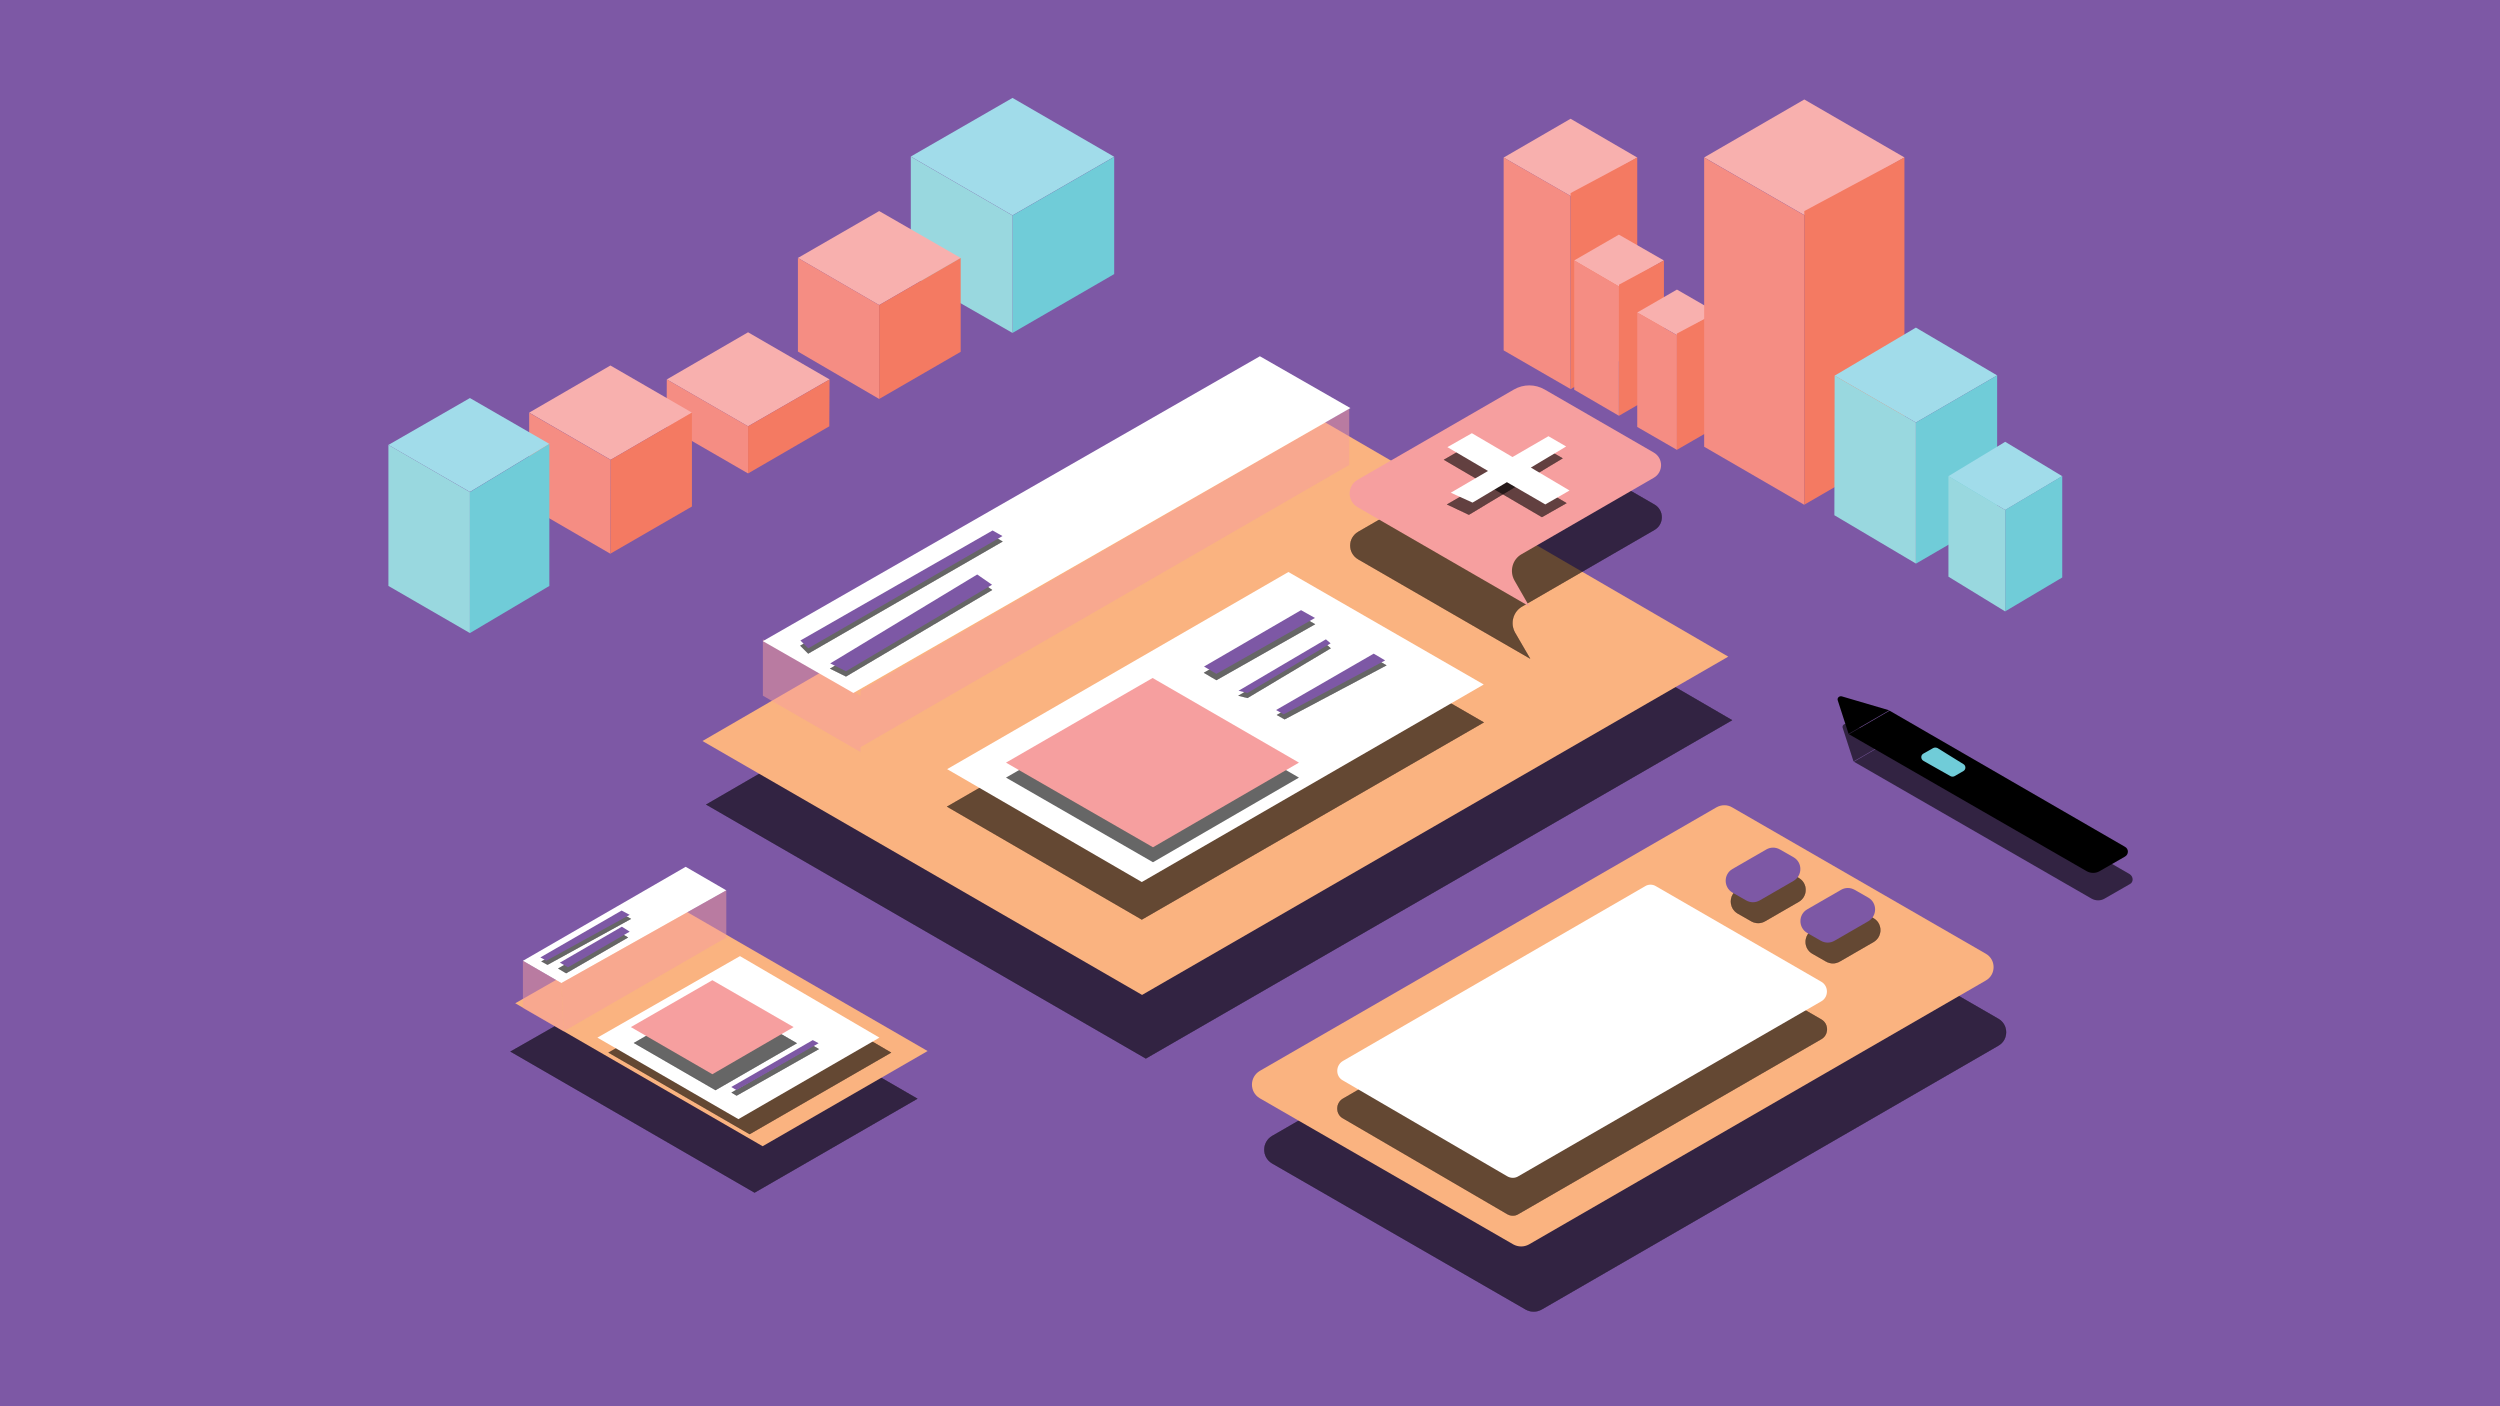 <?xml version="1.0" encoding="utf-8"?>
<!-- Generator: Adobe Illustrator 22.1.0, SVG Export Plug-In . SVG Version: 6.00 Build 0)  -->
<svg version="1.1" id="Calque_1" xmlns="http://www.w3.org/2000/svg" xmlns:xlink="http://www.w3.org/1999/xlink" x="0px" y="0px"
	 viewBox="0 0 1920 1080" style="enable-background:new 0 0 1920 1080;" xml:space="preserve">
<rect x="0" y="0" width="1920" height="1080" fill="#333333" stroke="none"/>
<style type="text/css">
	.st0{display:none;}
	.st1{display:inline;fill:#0E090A;}
	.st2{display:inline;fill:#FEDA00;}
	.st3{display:inline;}
	.st4{display:inline;stroke:#000000;stroke-miterlimit:10;}
	.st5{display:inline;opacity:0.76;fill:#D9F0F5;stroke:#D8EFF6;stroke-miterlimit:10;enable-background:new    ;}
	.st6{display:inline;fill:#060505;stroke:#000000;stroke-miterlimit:10;}
	.st7{fill:#7D58A5;}
	.st8{fill:#F8B0AE;}
	.st9{fill:#F58D83;}
	.st10{fill:#F47A62;}
	.st11{fill:#A1DCEA;}
	.st12{fill:#70CCD8;}
	.st13{fill:#99D8DF;}
	.st14{opacity:0.6;stroke:#000000;stroke-width:0.25;stroke-miterlimit:10;enable-background:new    ;}
	.st15{fill:#FAB380;}
	.st16{fill:#FFFFFF;}
	.st17{opacity:0.6;enable-background:new    ;}
	.st18{fill:#F69F9F;}
	.st19{opacity:0.5;fill:#F69F9F;enable-background:new    ;}
	.st20{opacity:0.6;}
</style>
<g id="bees" class="st0">
	<path class="st1" d="M1088.3,556.2c0.3-1.2,4-0.1,8.5-2c3-1.3,4.2-3,4.6-2.7c0.7,0.6-1.5,4.9-4.6,8c-0.9,0.9-3.3,3.3-4.7,2.7
		c-0.6-0.3-0.5-0.8-1.3-2.3C1089.3,557.3,1088.1,556.8,1088.3,556.2z"/>
	<path class="st2" d="M1078.8,547c-8.9-6.1-17.8-6.8-22.7-7.1c-6.3-0.4-16.2-1.1-26.3,5.1c-12.7,7.8-16.2,20.6-16.7,22.5
		c-0.9,3.4-4.4,17,4,28c8.9,11.7,24.2,11.4,28.7,11.3c14.4-0.3,24.1-8.2,28.4-11.8c4-3.3,21.4-17.6,17.8-32.6
		C1089.9,554.6,1083.1,549.9,1078.8,547L1078.8,547z"/>
	<path class="st3" d="M1029.8,545c0,3.7,13.5,2.1,22.3,10.9c8.4,8.3,9.4,22.7,6.7,32.7c-3,11-10.6,16.3-9.1,17.9
		c1.6,1.8,12.7-2.2,18.4-10.9c7.7-11.6,2.7-26.7,0.3-34c-1.9-5.7-3.7-11.1-9-15.7c-1-0.9-9.6-8.1-20.3-6
		C1035.7,540.5,1029.7,542.5,1029.8,545z"/>
	<path class="st4" d="M1064.7,544.3c4.3,3.9,6.7,7.6,8.8,10.9c3.9,6.2,8.5,13,8.2,21.4c-0.3,9.2-5.1,15.4-4,16
		c0.9,0.5,5-3.5,7.5-8.4c5.6-11,1.1-22.7,0.2-24.8c-1-2.5-3.3-8.1-9.1-12.7c-6.7-5.3-15.2-7-15.7-6
		C1060.4,541,1062.2,542,1064.7,544.3z"/>
	<path class="st5" d="M1039.9,546c-7.3,1.1-14.9-7.9-16.8-16.4c-1.5-6.6-0.5-18,8.2-21.9c6.9-3.2,15.9-0.4,19.9,5.7
		c3.8,5.7,1.8,12.2,0.4,17C1050.7,533.8,1047.4,544.8,1039.9,546L1039.9,546z"/>
	<path class="st5" d="M1045.9,550.3c-4.4-9.3,4.8-24.3,16.6-30.9c1.3-0.7,18.3-9.8,29.2-0.7c5.9,4.9,8,13.5,6.4,20.3
		c-3.8,16.5-30.3,25.1-45,17.8C1051.3,555.9,1047.8,554.1,1045.9,550.3L1045.9,550.3z"/>
	<ellipse class="st6" cx="1038.1" cy="569.7" rx="1.3" ry="3.7"/>
	<ellipse class="st4" cx="1020.7" cy="568.7" rx="1" ry="4.7"/>
	<path class="st4" d="M1026.4,589.5c0.9-0.3,1.5-1.1,1.8-2.3l-6.5-1.2C1022.8,588.5,1024.8,590,1026.4,589.5z"/>
</g>
<path id="Calque_5" class="st7" d="M-99.6,66.5L-111.2,1197l2169.4,20.5l14.3-1391.5L-96.9-194.4L-99.6,66.5z"/>
<g id="Calque_6">
	<path class="st8" d="M1206.2,150.5l51.2-29.5l-51.2-29.8l-51.4,29.8L1206.2,150.5z"/>
	<path class="st9" d="M1154.8,269.1V121l51.4,29.5v148.3L1154.8,269.1z"/>
	<path class="st10" d="M1257.4,269.1l-51.2,29.8V148.3l51.2-27.4V269.1z"/>
	<path class="st8" d="M1243.3,220l34.5-20l-34.5-19.8L1209,200L1243.3,220z"/>
	<path class="st9" d="M1209,299.3V200l34.3,20v99.3L1209,299.3z"/>
	<path class="st10" d="M1277.9,299.3l-34.5,20V218.6l34.5-18.6V299.3z"/>
	<path class="st8" d="M1287.9,257.4l30.5-17.4l-30.5-17.6l-30.5,17.6L1287.9,257.4z"/>
	<path class="st9" d="M1257.4,327.9V240l30.5,17.4v88.1L1257.4,327.9z"/>
	<path class="st10" d="M1318.3,327.9l-30.5,17.6v-89.3l30.5-16.2V327.9z"/>
	<path class="st8" d="M1385.7,165.2l76.9-44.3l-76.9-44.5l-76.9,44.5L1385.7,165.2z"/>
	<path class="st9" d="M1308.8,343.1V121l76.9,44.3v222.4L1308.8,343.1z"/>
	<path class="st10" d="M1462.6,343.1l-76.9,44.5V162.1l76.9-41.2V343.1z"/>
</g>
<g id="Calque_9">
	<path class="st11" d="M1533.8,288.3l-62.4-36.7l-62.4,36.9l62.4,36L1533.8,288.3z"/>
	<path class="st12" d="M1471.4,432.9V324.5l62.4-36.2v108.3L1471.4,432.9z"/>
	<path class="st13" d="M1408.8,395.7l62.6,37.1V324.5l-62.4-36L1408.8,395.7z"/>
	<path class="st11" d="M1583.8,365.7l-43.8-26.4l-43.6,26.4l43.6,26L1583.8,365.7z"/>
	<path class="st12" d="M1540,469.5v-77.9l43.8-26v77.9L1540,469.5z"/>
	<path class="st13" d="M1496.4,442.9l43.6,26.7v-77.9l-43.6-26V442.9z"/>
</g>
<g id="Calque_4">
	<path class="st14" d="M542.4,617.9l450.2-261l337.6,196.2L880,812.9L542.4,617.9z"/>
	<path class="st15" d="M539.5,569.1l450.2-261l337.6,196.2L877.1,764.1L539.5,569.1z"/>
	<path class="st14" d="M727.4,619.5l262.1-151.4l150,86.7L876.9,706.2L727.4,619.5z"/>
	<path class="st16" d="M727.4,590.7l262.1-151.4l150,86.4L876.9,677.4L727.4,590.7z"/>
	<path class="st17" d="M772.6,597.2l112.6-65l112.4,65l-112.1,65L772.6,597.2z"/>
	<path class="st18" d="M772.6,585.7l112.6-65l112.4,65l-112.1,65L772.6,585.7z"/>
</g>
<g id="Calque_3">
	<path class="st14" d="M423.3,789.8l93.8-54.3l187.4,108.3l-125,72.1L392.1,807.6L423.3,789.8z"/>
	<path class="st15" d="M427.4,752.4l95-55l190,109.8l-126.7,73.1l-190-109.8L427.4,752.4z"/>
	<path class="st14" d="M467.4,808.4l109.8-62.6l107.1,62.6L575.7,871L467.4,808.4z"/>
	<path class="st16" d="M401.6,737.9l29.5,17.1l126.7-71.2l-31.2-18.1L401.6,737.9z"/>
	<path class="st19" d="M401.6,774.1v-36.2l29.5,17.1l1.7,37.1L401.6,774.1z"/>
	<path class="st19" d="M557.8,720v-36.2L431.2,755l1.7,37.1"/>
	<path class="st16" d="M458.8,796.9l109.5-62.6l107.1,62.6l-108.3,62.6L458.8,796.9z"/>
	<path class="st14" d="M486.9,801l62.6-36l62.4,36.2l-62.4,36L486.9,801z"/>
	<path class="st18" d="M484.5,788.8l62.6-36l62.4,36L547.1,825L484.5,788.8z"/>
	<path class="st19" d="M585.9,534.3l75,43.3v-43.3l-75-43.3V534.3z M1036.2,313.8v43.3L660.9,573.8v-43.3L1036.2,313.8z"/>
	<path class="st14" d="M1175,505.7l-131.9-76.2c-8.1-4.8-8.1-16.2,0-21l120-69.3c7.4-4.3,16.4-4.3,23.8,0l83.6,48.3
		c7.6,4.3,7.6,15.2,0,19.5L1169,465.7c-7.1,4-9.5,13.1-5.5,20.2L1175,505.7z"/>
	<path class="st18" d="M1174.5,465.7l-131.9-76.2c-8.1-4.8-8.1-16.2,0-21l120-69.3c7.4-4.3,16.4-4.3,23.8,0l83.6,48.3
		c7.6,4.3,7.6,15.2,0,19.5l-101.4,58.6c-7.1,4-9.5,13.1-5.5,20.2L1174.5,465.7z"/>
	<path class="st14" d="M924.7,516.7l74.5-43.3l10.7,6l-75.7,42.9L924.7,516.7z M951.2,534.3l67.1-39.5l3.6,3.1L958.1,536
		L951.2,534.3z M980.7,549.1l75-43.3l9,5.2l-78.1,41.4L980.7,549.1z M1109,353.1l19-11l75,44.3l-18.8,10.7L1109,353.1z"/>
	<path class="st14" d="M1186.4,344.1l-75,43.3l16.7,7.9l71.9-43.3L1186.4,344.1z"/>
	<path class="st16" d="M585.9,492.4l69.5,39.8l381.7-218.8l-69.5-39.8L585.9,492.4z"/>
	<path class="st14" d="M620.7,501.9l-6-6l147.6-84.5l7.6,4.5L620.7,501.9z M761.9,453.1l-11.4-7.9l-112.9,68.3l12.1,6L761.9,453.1z"
		/>
	<path class="st16" d="M1175.7,359.1l27.1-16.2l-13.6-7.9l-27.6,16l-31.2-18.3l-18.8,10.7l31.2,18.3l-28.6,16.7l16.7,7.6l26.4-15.7
		l29.5,17.1l18.6-10.7L1175.7,359.1z"/>
	<path class="st7" d="M980,545.3l75-43.3l8.8,5.2l-77.9,41.4L980,545.3z M951.2,530.5l67.1-39.5l3.6,3.1l-63.8,38.1L951.2,530.5z
		 M924.7,511.9l74.5-43.3l10.7,6l-75.7,42.9L924.7,511.9z M761.9,449.1l-11.4-7.9l-112.9,68.3l12.1,6L761.9,449.1z M620.7,497.9
		l-6-6l147.6-84.5l7.6,4.3L620.7,497.9z"/>
	<path class="st14" d="M415.9,738.4l62.6-36l6,3.3l-64,35.2L415.9,738.4z"/>
	<path class="st7" d="M415,735.3l62.4-36l6.2,3.3l-64,35.2L415,735.3z"/>
	<path class="st14" d="M428.8,743.8l47.4-27.4l6,3.6l-47.4,27.4L428.8,743.8z"/>
	<path class="st7" d="M430,739.3l47.6-27.6l6,3.8l-47.4,27.4L430,739.3z"/>
	<path class="st14" d="M561.9,839.1l62.4-36l4.5,2.6l-63.1,35.7L561.9,839.1z"/>
	<path class="st7" d="M561.6,834.8l62.6-36l4.5,2.4l-63.1,36L561.6,834.8z"/>
	<path class="st11" d="M699.5,120.2l78.1-45l78.1,45.2l-78.1,45L699.5,120.2z"/>
	<path class="st12" d="M777.6,255.7v-90.2l78.1-45v90L777.6,255.7z"/>
	<path class="st13" d="M699.5,211v-90.7l78.1,45.2v90.2L699.5,211"/>
</g>
<g id="Calque_8">
	<path class="st14" d="M977.1,872.4L1327.9,670c3.8-2.1,8.3-2.1,11.9,0l194.8,112.4c8.1,4.5,8.1,16.2,0,20.7l-350.7,202.6
		c-3.8,2.1-8.3,2.1-12.1,0L976.9,893.4C969,888.6,969,877.2,977.1,872.4z"/>
	<path class="st15" d="M967.6,822.4L1318.3,620c3.8-2.1,8.3-2.1,11.9,0L1525,732.4c8.1,4.5,8.1,16.2,0,20.7l-350.7,202.6
		c-3.8,2.1-8.3,2.1-12.1,0L967.4,843.4C959.5,838.6,959.5,827.2,967.6,822.4z"/>
	<path class="st14" d="M1031.4,843.8l231.9-134.1c2.6-1.7,6-1.7,8.6,0l126.9,73.3c5.7,3.3,5.7,11.7,0,15l-232.6,134.3
		c-2.6,1.7-6,1.7-8.8,0l-126.2-73.6C1025.7,855.5,1025.7,847.2,1031.4,843.8L1031.4,843.8z"/>
	<path class="st16" d="M1031.4,814.8l231.9-134.1c2.6-1.7,6-1.7,8.6,0l126.9,73.3c5.7,3.3,5.7,11.7,0,15l-232.6,134.3
		c-2.6,1.7-6,1.7-8.8,0l-126.2-73.6C1025.5,826.5,1025.7,818.1,1031.4,814.8L1031.4,814.8z"/>
	<path class="st14" d="M1334.5,683.4l26-15c3.3-1.9,7.1-1.9,10.5,0l10.5,6c6.9,4,6.9,14,0,18.1l-26,15c-3.3,1.9-7.1,1.9-10.5,0
		l-10.5-6C1327.6,697.4,1327.6,687.2,1334.5,683.4z"/>
	<path class="st7" d="M1330.5,667.4l26-15c3.3-1.9,7.1-1.9,10.5,0l10.5,6c6.9,4,6.9,14,0,18.1l-26,15c-3.3,1.9-7.1,1.9-10.5,0
		l-10.5-6C1323.6,681.4,1323.6,671.4,1330.5,667.4L1330.5,667.4z"/>
	<path class="st14" d="M1391.9,714.3l26-15c3.3-1.9,7.1-1.9,10.5,0l10.5,6c6.9,4,6.9,14,0,18.1l-26,15c-3.3,1.9-7.1,1.9-10.5,0
		l-10.5-6C1385,728.4,1385,718.4,1391.9,714.3z"/>
	<path class="st7" d="M1387.9,698.4l26-15c3.3-1.9,7.1-1.9,10.5,0l10.5,6c6.9,4,6.9,14,0,18.1l-26,15c-3.3,1.9-7.1,1.9-10.5,0
		l-10.5-6C1381,712.4,1381,702.4,1387.9,698.4z"/>
	<g class="st20">
		<path d="M1635.7,671.4L1455,566.9l-31.2,18.1l182.6,105.2c3.1,1.7,6.9,1.7,9.8,0l19.5-11.2
			C1638.6,677.6,1638.6,673.4,1635.7,671.4z M1418.3,556c-1.9-0.5-3.8,1.2-3.1,3.1l8.3,25.7l31.2-18.1L1418.3,556L1418.3,556z"/>
	</g>
	<path d="M1631.9,650.3l-180.7-104.5l-31.2,18.1l182.6,105.2c3.1,1.7,6.9,1.7,9.8,0l19.5-11.2C1635,656.2,1635,651.9,1631.9,650.3
		L1631.9,650.3z M1414.5,534.8c-1.9-0.5-3.8,1.2-3.1,3.1l8.3,25.7l31.2-18.1L1414.5,534.8L1414.5,534.8z"/>
	<path class="st12" d="M1477.1,578.8l7.6-4.3c1-0.5,2.1-0.5,3.3,0l20,12.4c1.9,1.2,1.9,4,0,5.2l-6.9,4c-1,0.5-2.1,0.5-3.1,0
		l-20.7-11.7C1475,583.1,1475,580,1477.1,578.8L1477.1,578.8z"/>
</g>
<g id="Calque_7">
	<path class="st8" d="M512.1,291.4l62.4-36.2l62.6,36.2l-62.6,36L512.1,291.4z"/>
	<path class="st9" d="M574.5,363.6l-62.6-36.2l0.2-36l62.4,36V363.6z"/>
	<path class="st10" d="M637.1,291.4l-0.2,36l-62.4,36.2v-36.2L637.1,291.4z"/>
	<path class="st8" d="M406.4,316.9l62.4-36.2l62.6,36.2L469,353.1L406.4,316.9z"/>
	<path class="st9" d="M406.4,389.1v-72.1l62.6,36.2l-0.2,72.1L406.4,389.1z"/>
	<path class="st10" d="M531.4,316.9v72.1l-62.6,36.2l0.2-72.1L531.4,316.9z"/>
	<path class="st8" d="M612.8,198.1l62.4-36l62.6,36l-62.6,36.2L612.8,198.1z"/>
	<path class="st9" d="M675.2,306.4v-72.1l-62.4-36.2V270L675.2,306.4z"/>
	<path class="st10" d="M737.8,270.2l-62.6,36.2v-72.1l62.6-36.2V270.2z"/>
</g>
<g id="Calque_10">
	<path class="st11" d="M298.3,341.7l62.6-36l61,35.2l-61,36.9L298.3,341.7z"/>
	<path class="st13" d="M298.3,450l62.6,36.2V377.9l-62.6-36.2V450z"/>
	<path class="st12" d="M421.9,450l-61,36.2V377.9l61-36.9V450z"/>
</g>
</svg>
